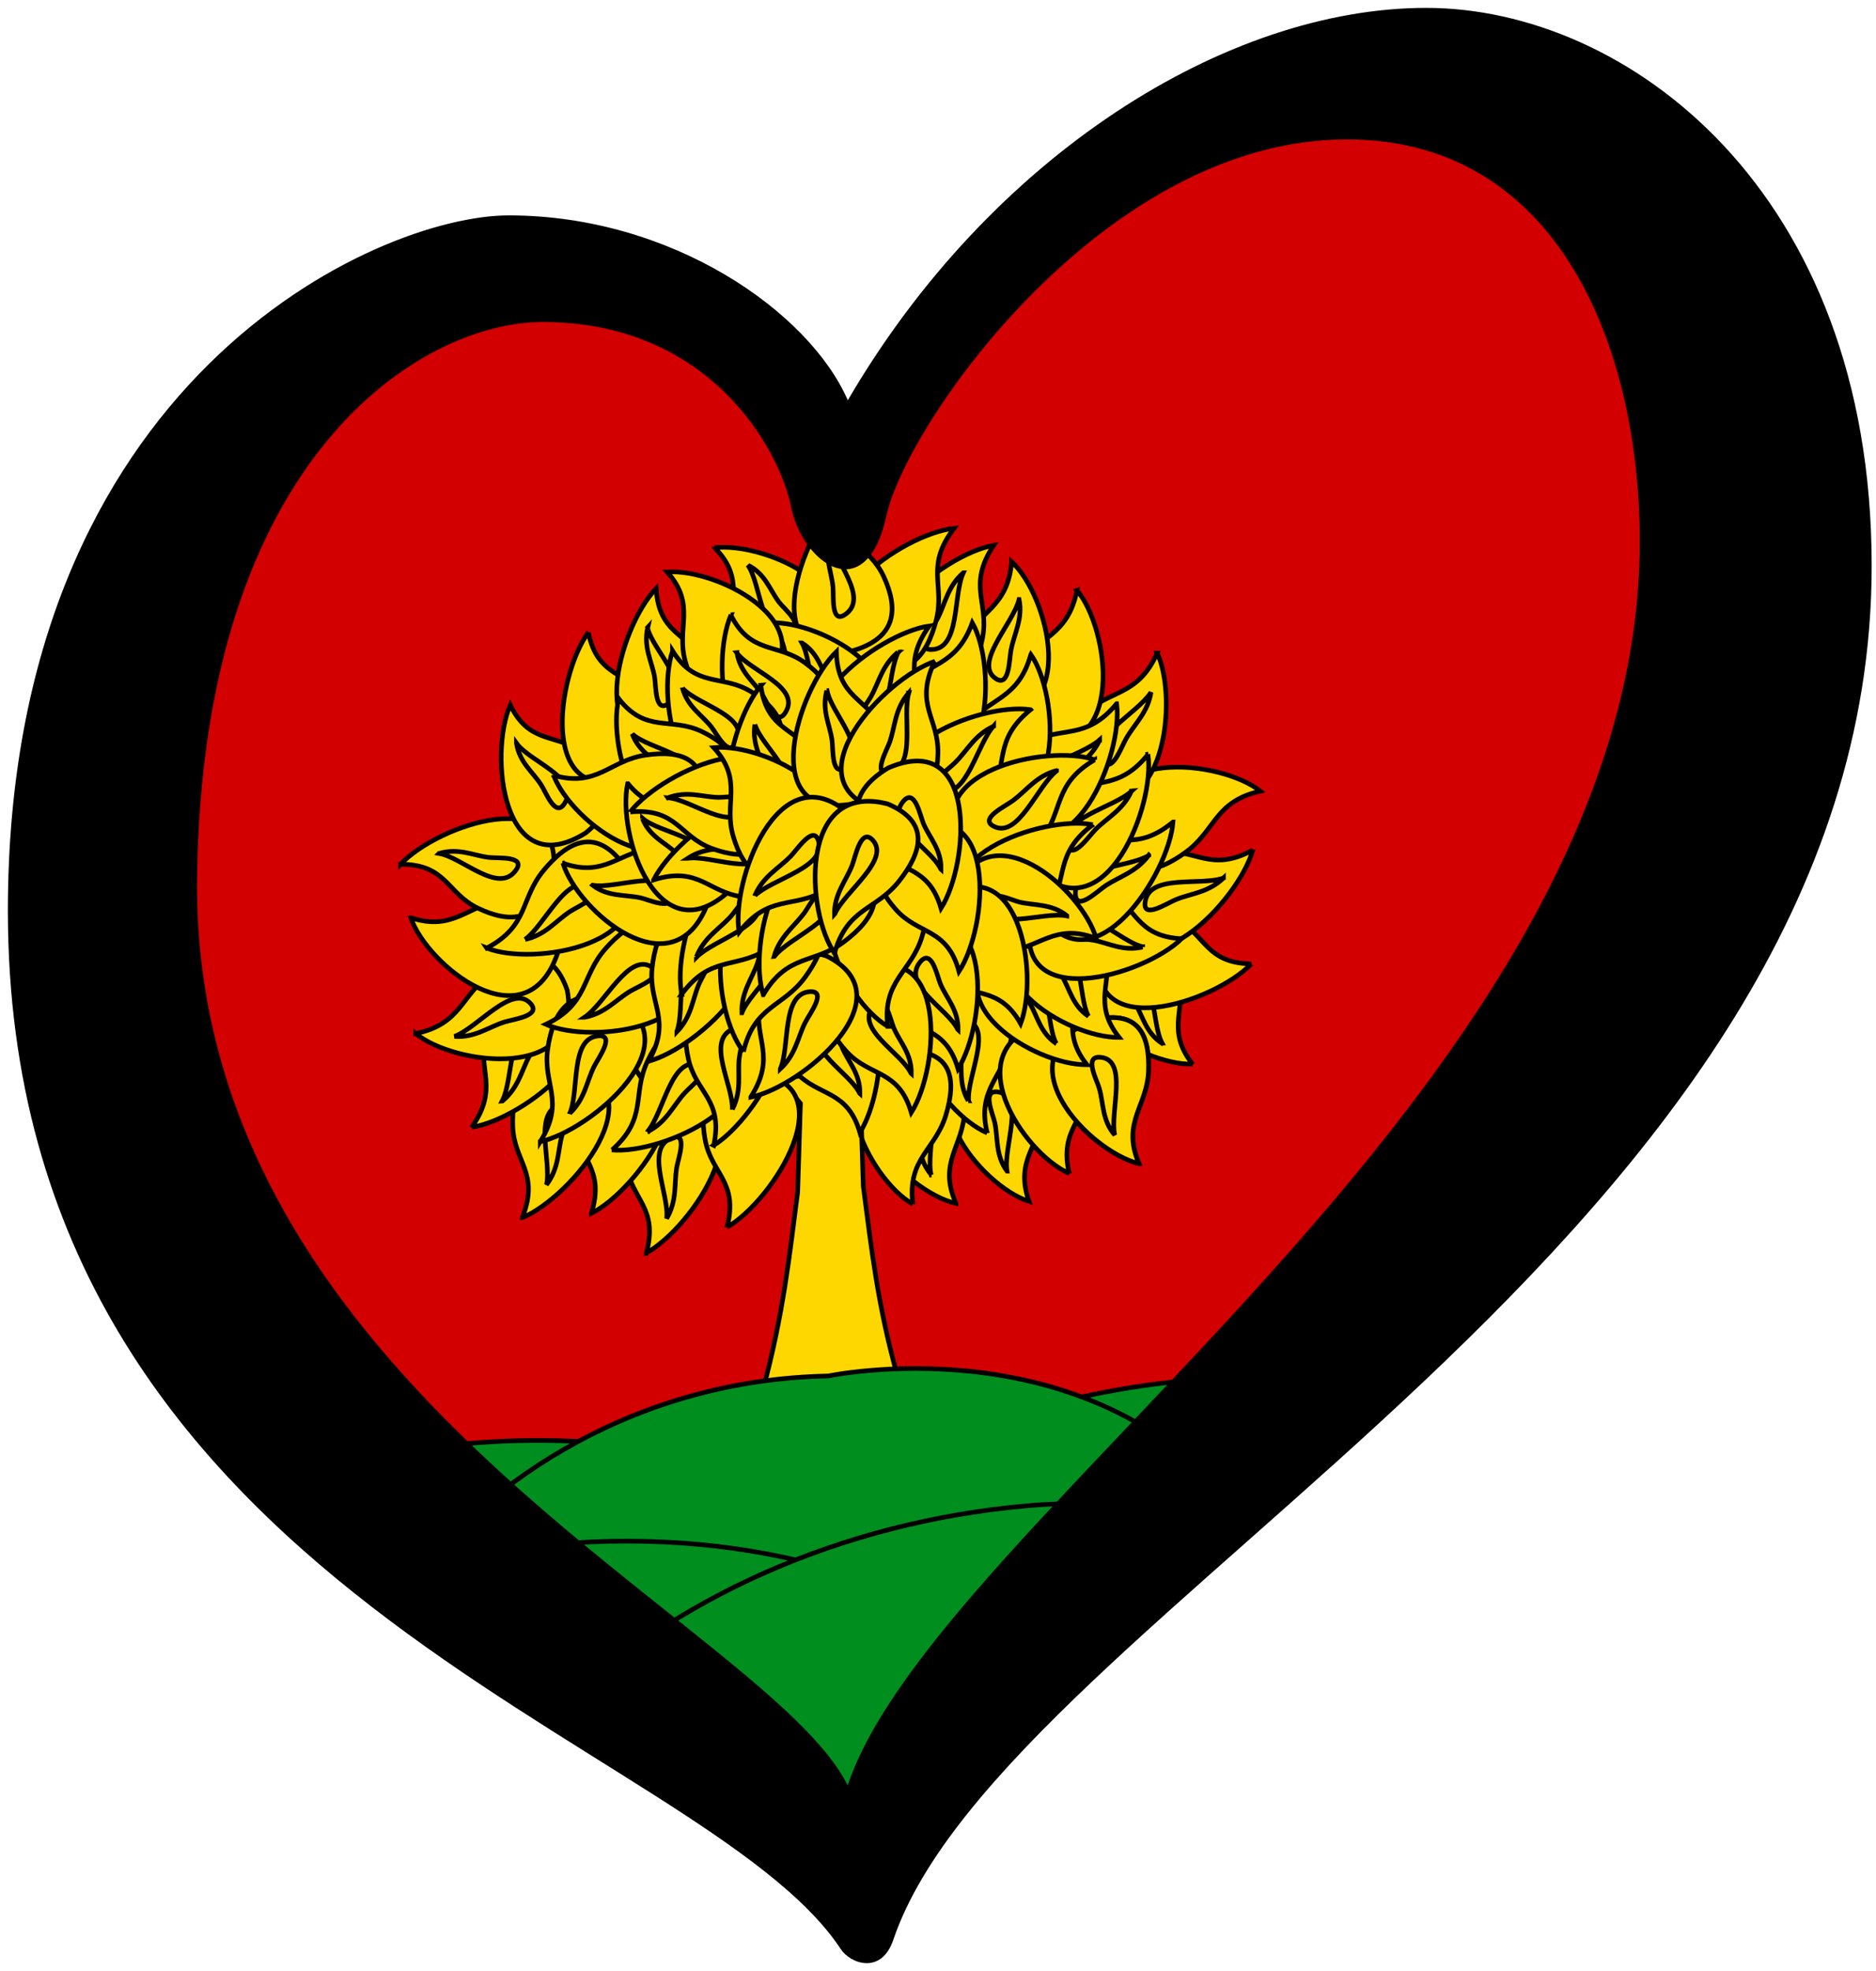<?xml version="1.0" encoding="UTF-8" standalone="no"?>
<svg
   xmlns:dc="http://purl.org/dc/elements/1.1/"
   xmlns:cc="http://creativecommons.org/ns#"
   xmlns:rdf="http://www.w3.org/1999/02/22-rdf-syntax-ns#"
   xmlns:svg="http://www.w3.org/2000/svg"
   xmlns="http://www.w3.org/2000/svg"
   xmlns:sodipodi="http://sodipodi.sourceforge.net/DTD/sodipodi-0.dtd"
   xmlns:inkscape="http://www.inkscape.org/namespaces/inkscape"
   width="238"
   height="250"
   xml:space="preserve"
   id="svg2"
   version="1.1"
   inkscape:version="0.92.1 r15371"
   sodipodi:docname="EuroLípetsk.svg"><sodipodi:namedview
     pagecolor="#ffffff"
     bordercolor="#666666"
     borderopacity="1"
     objecttolerance="10"
     gridtolerance="10"
     guidetolerance="10"
     inkscape:pageopacity="0"
     inkscape:pageshadow="2"
     inkscape:window-width="1366"
     inkscape:window-height="705"
     id="namedview37"
     showgrid="false"
     inkscape:zoom="1.5000719"
     inkscape:cx="36.069316"
     inkscape:cy="144.55724"
     inkscape:window-x="-8"
     inkscape:window-y="-8"
     inkscape:window-maximized="1"
     inkscape:current-layer="svg2" /><defs
     id="defs4"><g
       id="petal"><line
         x1="0"
         y1="0"
         x2="25"
         y2="0"
         stroke="gold"
         stroke-width="2"
         id="line7" /><circle
         cx="25"
         cy="0"
         r="5"
         fill="gold"
         id="circle9" /></g></defs><path
     style="fill:#d20000;fill-rule:evenodd;stroke:none;stroke-width:1px;stroke-linecap:butt;stroke-linejoin:miter;stroke-opacity:1;fill-opacity:1"
     d="m 27.065,55.667 -15.085,52.798 9.761,50.58 55.904,56.348 28.396,18.191 40.819,-33.72 63.89,-68.327 L 226.278,64.54 203.207,18.397 163.719,11.298 134.88,26.827 105.597,59.216 91.842,41.469 59.01,33.039 Z"
     id="path4867"
     inkscape:connector-curvature="0" /><g
     id="g1380"
     transform="matrix(0.941,0,0,0.941,6.407,12.489)"><path
       id="path18"
       d="m 106.116,126.12 c -0.084,-6.255 3.799,-6.971 5.762,-11.568 1.962,-4.597 1.879,-8.682 -4.509,-9.292 -12.818,0.579 -6.638,16.906 -1.253,20.86 z"
       style="opacity:1;fill:#ffd700;stroke:#000000;stroke-width:0.626"
       inkscape:connector-curvature="0" /><path
       id="path20"
       d="m 63.529,125.963 c 4.426,-4.813 7.432,-2.571 11.941,-4.635 4.509,-2.065 7.39,-5.239 3.799,-10.311 -8.559,-8.812 -16.325,8.108 -15.74,14.988 v 0 -0.042 z"
       style="opacity:1;fill:#ffd700;stroke:#000000;stroke-width:0.626"
       inkscape:connector-curvature="0" /><path
       id="path22"
       d="m 65.659,90.997 c 3.34,5.01 6.847,2.866 10.855,5.188 4.008,2.321 6.221,5.551 1.545,10.47 C 67.621,114.958 63.571,97.819 65.659,90.997 Z"
       style="opacity:1;fill:#ffd700;stroke:#000000;stroke-width:0.626"
       inkscape:connector-curvature="0" /><path
       id="path24"
       d="m 80.313,155.683 c 1.712,-6.162 -1.962,-7.218 -2.714,-11.954 -0.752,-4.736 0.376,-8.717 6.847,-8.824 12.525,1.702 2.171,17.304 -4.175,20.74 l 0.042,-0.004 v 0.042 z"
       style="opacity:1;fill:#ffd700;stroke:#000000;stroke-width:0.626"
       inkscape:connector-curvature="0" /><path
       id="path26"
       d="m 83.069,150.974 c 1.42,-2.421 1.002,-4.597 1.336,-6.797 0.209,-1.271 1.587,-4.94 -0.626,-4.079 -3.716,1.411 -0.334,7.628 -0.71,10.876 z"
       style="opacity:1;fill:#ffd700;stroke:#000000;stroke-width:0.626"
       inkscape:connector-curvature="0" /><path
       id="path28"
       d="m 72.923,150.275 c 1.879,-6.135 -1.754,-7.32 -2.338,-12.029 -0.585,-4.709 0.626,-8.739 7.098,-8.637 12.442,2.085 1.67,17.431 -4.76,20.666 z"
       style="opacity:1;fill:#ffd700;stroke:#000000;stroke-width:0.626"
       inkscape:connector-curvature="0" /><path
       id="path30"
       d="m 82.401,135.042 c -0.084,-6.255 3.799,-6.971 5.762,-11.568 1.962,-4.597 1.879,-8.682 -4.509,-9.292 -12.818,0.579 -6.638,16.906 -1.253,20.86 z"
       style="opacity:1;fill:#ffd700;stroke:#000000;stroke-width:0.626"
       inkscape:connector-curvature="0" /><path
       id="path32"
       d="m 63.613,150.839 c 2.38,-6.012 -1.127,-7.5 -1.294,-12.287 -0.167,-4.787 1.378,-8.721 7.766,-8.069 12.108,3.158 0.167,17.605 -6.43,20.353 l -0.042,0.004 z"
       style="opacity:1;fill:#ffd700;stroke:#000000;stroke-width:0.626"
       inkscape:connector-curvature="0" /><path
       id="path34"
       d="m 66.87,146.421 c 1.712,-2.279 1.503,-4.515 2.088,-6.654 0.334,-1.24 2.129,-4.779 -0.167,-4.161 -3.799,1 -1.211,7.621 -1.921,10.815 z"
       style="opacity:1;fill:#ffd700;stroke:#000000;stroke-width:0.626"
       inkscape:connector-curvature="0" /><path
       id="path36"
       d="m 56.766,138.704 c 3.758,-5.339 0.793,-7.668 1.837,-12.519 1.044,-4.851 3.465,-8.278 9.352,-6.037 10.688,6.163 -4.217,17.487 -11.148,18.511 v 0 z"
       style="opacity:1;fill:#ffd700;stroke:#000000;stroke-width:0.626"
       inkscape:connector-curvature="0" /><path
       id="path38"
       d="m 60.941,135.124 c 2.171,-1.818 2.547,-4.064 3.632,-6.079 0.626,-1.14 3.215,-4.206 0.877,-4.168 -3.841,0.044 -3.006,7.235 -4.551,10.251 l 0.042,-0.004 z"
       style="opacity:1;fill:#ffd700;stroke:#000000;stroke-width:0.626"
       inkscape:connector-curvature="0" /><path
       id="path40"
       d="m 49.25,126.043 c 6.221,-1.296 6.054,-5.206 10.187,-8.073 4.133,-2.867 8.183,-3.722 10.229,2.236 2.255,12.412 -15.281,10.105 -20.416,5.836 z"
       style="opacity:1;fill:#ffd700;stroke:#000000;stroke-width:0.626"
       inkscape:connector-curvature="0" /><path
       id="path42"
       d="m 54.469,126.421 c 2.672,0.225 4.551,-1.233 6.68,-1.921 1.211,-0.398 5.052,-0.818 3.591,-2.485 -2.463,-2.791 -7.14,3.255 -10.271,4.406 z"
       style="opacity:1;fill:#ffd700;stroke:#000000;stroke-width:0.626"
       inkscape:connector-curvature="0" /><path
       id="path44"
       d="m 154.005,130.197 c -3.758,-4.681 -0.793,-7.529 -1.837,-12.198 -1.044,-4.668 -3.465,-7.671 -9.352,-4.401 -10.688,8.033 4.217,16.749 11.148,16.56 v 0 z"
       style="opacity:1;fill:#ffd700;stroke:#000000;stroke-width:0.626"
       inkscape:connector-curvature="0" /><path
       id="path46"
       d="m 149.83,127.347 c -2.171,-1.438 -2.547,-3.618 -3.632,-5.444 -0.626,-1.031 -3.215,-3.643 -0.877,-4.015 3.883,-0.632 3.048,6.706 4.551,9.455 l -0.042,0.004 z"
       style="opacity:1;fill:#ffd700;stroke:#000000;stroke-width:0.626"
       inkscape:connector-curvature="0" /><path
       id="path48"
       d="m 161.896,116.647 c -6.221,-0.082 -6.137,-4.014 -10.313,-6.112 -4.175,-2.098 -8.225,-2.161 -10.146,4.228 -2.046,12.871 15.406,7.128 20.458,1.884 z"
       style="opacity:1;fill:#ffd700;stroke:#000000;stroke-width:0.626"
       inkscape:connector-curvature="0" /><path
       id="path50"
       d="m 146.74,143.567 c -2.38,-5.595 1.127,-7.697 1.294,-12.513 0.167,-4.816 -1.336,-8.484 -7.766,-6.711 -12.108,5.276 -0.167,17.634 6.471,19.224 z"
       style="opacity:1;fill:#ffd700;stroke:#000000;stroke-width:0.626"
       inkscape:connector-curvature="0" /><path
       id="path52"
       d="m 143.483,139.718 c -1.712,-1.98 -1.503,-4.252 -2.088,-6.289 -0.334,-1.182 -2.129,-4.406 0.167,-4.19 3.799,0.336 1.211,7.409 1.921,10.479 z"
       style="opacity:1;fill:#ffd700;stroke:#000000;stroke-width:0.626"
       inkscape:connector-curvature="0" /><path
       id="path54"
       d="m 131.918,148.663 c -2.004,-5.753 1.628,-7.616 2.129,-12.461 0.501,-4.845 -0.793,-8.615 -7.223,-7.259 -12.358,4.463 -1.336,17.694 5.094,19.72 z"
       style="opacity:1;fill:#ffd700;stroke:#000000;stroke-width:0.626"
       inkscape:connector-curvature="0" /><path
       id="path56"
       d="m 128.954,144.58 c -1.545,-2.078 -1.211,-4.361 -1.628,-6.454 -0.251,-1.231 -1.837,-4.557 0.418,-4.212 3.758,0.59 0.668,7.499 1.211,10.666 z"
       style="opacity:1;fill:#ffd700;stroke:#000000;stroke-width:0.626"
       inkscape:connector-curvature="0" /><path
       id="path58"
       d="m 122.065,148.898 c -2.463,-5.546 1.044,-7.69 1.169,-12.502 0.125,-4.812 -1.461,-8.473 -7.849,-6.578 -12.066,5.398 0.042,17.615 6.68,19.122 v 0 -0.042 z"
       style="opacity:1;fill:#ffd700;stroke:#000000;stroke-width:0.626"
       inkscape:connector-curvature="0" /><path
       id="path60"
       d="m 118.767,145.095 c -1.712,-1.938 -1.545,-4.207 -2.171,-6.282 -0.376,-1.178 -2.171,-4.361 0.084,-4.182 3.841,0.29 1.294,7.402 2.046,10.468 l 0.042,-0.004 z"
       style="opacity:1;fill:#ffd700;stroke:#000000;stroke-width:0.626"
       inkscape:connector-curvature="0" /><path
       id="path62"
       d="m 126.282,139.428 c -1.461,-5.968 2.255,-7.504 3.173,-12.344 0.919,-4.84 0,-8.726 -6.513,-7.906 -12.609,3.399 -2.881,17.662 3.34,20.25 z"
       style="opacity:1;fill:#ffd700;stroke:#000000;stroke-width:0.626"
       inkscape:connector-curvature="0" /><path
       id="path64"
       d="m 123.735,135.1 c -1.336,-2.221 -0.793,-4.482 -1.044,-6.631 -0.167,-1.238 -1.42,-4.719 0.793,-4.203 3.674,0.931 0.042,7.595 0.292,10.83 l -0.042,0.004 z"
       style="opacity:1;fill:#ffd700;stroke:#000000;stroke-width:0.626"
       inkscape:connector-curvature="0" /><path
       id="path66"
       d="m 116.261,149.03 c -0.793,-6.152 3.048,-7.281 4.467,-12.04 1.42,-4.759 0.919,-8.723 -5.553,-8.658 -12.776,2.078 -4.76,17.451 1.086,20.697 z"
       style="opacity:1;fill:#ffd700;stroke:#000000;stroke-width:0.626"
       inkscape:connector-curvature="0" /><path
       id="path68"
       d="m 137.346,144.889 c -1.42,-5.972 2.338,-7.511 3.34,-12.317 1.002,-4.806 0.084,-8.733 -6.43,-7.997 -12.692,3.282 -3.09,17.681 3.09,20.313 z"
       style="opacity:1;fill:#ffd700;stroke:#000000;stroke-width:0.626"
       inkscape:connector-curvature="0" /><path
       id="path70"
       d="m 146.74,143.567 c -2.38,-5.595 1.127,-7.697 1.294,-12.513 0.167,-4.816 -1.336,-8.484 -7.766,-6.711 -12.108,5.276 -0.167,17.634 6.471,19.224 z"
       style="opacity:1;fill:#ffd700;stroke:#000000;stroke-width:0.626"
       inkscape:connector-curvature="0" /><path
       id="path72"
       d="m 143.483,139.718 c -1.712,-1.98 -1.503,-4.252 -2.088,-6.289 -0.334,-1.182 -2.129,-4.406 0.167,-4.19 3.799,0.336 1.211,7.409 1.921,10.479 z"
       style="opacity:1;fill:#ffd700;stroke:#000000;stroke-width:0.626"
       inkscape:connector-curvature="0" /><path
       id="path74"
       d="m 139.726,130.235 c -3.716,-4.685 -0.752,-7.575 -1.754,-12.205 -1.002,-4.63 -3.424,-7.717 -9.311,-4.446 -10.73,7.953 4.133,16.798 11.064,16.651 z"
       style="opacity:1;fill:#ffd700;stroke:#000000;stroke-width:0.626"
       inkscape:connector-curvature="0" /><path
       id="path76"
       d="m 135.592,127.382 c -2.171,-1.438 -2.505,-3.664 -3.591,-5.448 -0.626,-1.031 -3.173,-3.647 -0.877,-4.015 3.883,-0.632 3.006,6.751 4.467,9.463 z"
       style="opacity:1;fill:#ffd700;stroke:#000000;stroke-width:0.626"
       inkscape:connector-curvature="0" /><path
       id="path78"
       d="m 144.068,126.557 c -3.716,-4.685 -0.752,-7.575 -1.754,-12.205 -1.002,-4.63 -3.424,-7.717 -9.311,-4.446 -10.73,7.953 4.133,16.798 11.064,16.651 z"
       style="opacity:1;fill:#ffd700;stroke:#000000;stroke-width:0.626"
       inkscape:connector-curvature="0" /><path
       id="path80"
       d="m 139.935,123.704 c -2.171,-1.438 -2.505,-3.664 -3.591,-5.448 -0.626,-1.031 -3.173,-3.647 -0.877,-4.015 3.883,-0.632 3.006,6.751 4.467,9.462 z"
       style="opacity:1;fill:#ffd700;stroke:#000000;stroke-width:0.626"
       inkscape:connector-curvature="0" /><path
       id="path82"
       d="m 162.105,101.306 c -5.678,3.085 -7.599,-0.17 -12.442,0.253 -4.843,0.424 -8.559,2.461 -7.056,8.634 4.676,11.532 17.619,-2.042 19.498,-8.929 v 0 0.042 z"
       style="opacity:1;fill:#ffd700;stroke:#000000;stroke-width:0.626"
       inkscape:connector-curvature="0" /><path
       id="path84"
       d="m 158.138,105.077 c -2.046,1.974 -4.3,2.046 -6.388,2.897 -1.211,0.482 -4.509,2.691 -4.175,0.365 0.501,-3.885 7.474,-2.157 10.563,-3.262 z"
       style="opacity:1;fill:#ffd700;stroke:#000000;stroke-width:0.626"
       inkscape:connector-curvature="0" /><path
       id="path86"
       d="m 152.46,113.256 c -6.179,-0.336 -5.97,-4.279 -10.02,-6.513 -4.05,-2.234 -8.1,-2.464 -10.271,3.821 -2.505,12.786 15.114,7.779 20.333,2.688 l -0.042,0.004 z"
       style="opacity:1;fill:#ffd700;stroke:#000000;stroke-width:0.626"
       inkscape:connector-curvature="0" /><path
       id="path88"
       d="m 147.241,114.38 c -2.672,0.61 -4.509,-0.524 -6.638,-0.922 -1.211,-0.228 -5.01,-0.063 -3.549,-1.944 2.505,-3.184 7.098,2.135 10.187,2.825 v 0 0.042 z"
       style="opacity:1;fill:#ffd700;stroke:#000000;stroke-width:0.626"
       inkscape:connector-curvature="0" /><path
       id="path90"
       d="m 163.107,93.369 c -6.179,1.376 -6.012,5.286 -10.062,8.229 -4.05,2.943 -8.142,3.885 -10.271,-2.108 -2.463,-12.352 15.156,-10.303 20.333,-6.121 z"
       style="opacity:1;fill:#ffd700;stroke:#000000;stroke-width:0.626"
       inkscape:connector-curvature="0" /><path
       id="path92"
       d="m 151.333,97.53 c -5.052,4.158 -7.641,1.42 -12.358,2.793 -4.718,1.373 -8.016,4.083 -5.302,9.733 6.973,10.162 17.16,-5.551 17.661,-12.526 z"
       style="opacity:1;fill:#ffd700;stroke:#000000;stroke-width:0.626"
       inkscape:connector-curvature="0" /><path
       id="path94"
       d="m 148.076,101.99 c -1.67,2.275 -3.883,2.845 -5.803,4.098 -1.086,0.721 -3.925,3.516 -4.092,1.235 -0.251,-3.861 7.014,-3.578 9.895,-5.291 v 0 -0.042 z"
       style="opacity:1;fill:#ffd700;stroke:#000000;stroke-width:0.626"
       inkscape:connector-curvature="0" /><path
       id="path96"
       d="m 149.203,74.753 c -2.63,5.908 -6.346,4.856 -10.02,8.308 -3.674,3.453 -5.428,7.28 -0.167,10.703 11.315,5.106 13.068,-12.917 10.187,-19.011 z"
       style="opacity:1;fill:#ffd700;stroke:#000000;stroke-width:0.626"
       inkscape:connector-curvature="0" /><path
       id="path98"
       d="m 148.368,80.045 c -0.418,2.709 -2.213,4.243 -3.34,6.221 -0.668,1.144 -1.921,4.844 -3.173,2.991 -2.088,-3.074 4.718,-6.383 6.513,-9.212 z"
       style="opacity:1;fill:#ffd700;stroke:#000000;stroke-width:0.626"
       inkscape:connector-curvature="0" /><path
       id="path100"
       d="m 147.993,88.387 c -4.092,5.076 -7.265,3.057 -11.69,5.407 -4.426,2.35 -7.098,5.673 -3.131,10.503 9.185,8.131 15.824,-9.15 14.78,-15.906 l 0.042,-0.004 z"
       style="opacity:1;fill:#ffd700;stroke:#000000;stroke-width:0.626"
       inkscape:connector-curvature="0" /><path
       id="path102"
       d="m 145.738,93.344 c -1.127,2.562 -3.257,3.583 -4.843,5.183 -0.919,0.915 -3.131,4.24 -3.799,2.086 -1.127,-3.617 6.179,-4.966 8.684,-7.273 l -0.042,0.004 z"
       style="opacity:1;fill:#ffd700;stroke:#000000;stroke-width:0.626"
       inkscape:connector-curvature="0" /><path
       id="path104"
       d="m 138.39,66.305 c -1.253,6.247 -5.135,6.127 -7.975,10.259 -2.839,4.131 -3.674,8.212 2.338,10.233 12.4,2.213 9.979,-15.403 5.636,-20.492 z"
       style="opacity:1;fill:#ffd700;stroke:#000000;stroke-width:0.626"
       inkscape:connector-curvature="0" /><path
       id="path106"
       d="m 143.734,81.578 c -4.175,5.041 -7.307,2.936 -11.732,5.243 -4.426,2.308 -7.181,5.597 -3.298,10.476 9.06,8.309 15.949,-8.911 15.031,-15.719 z"
       style="opacity:1;fill:#ffd700;stroke:#000000;stroke-width:0.626"
       inkscape:connector-curvature="0" /><path
       id="path108"
       d="m 141.438,86.497 c -1.169,2.524 -3.298,3.545 -4.927,5.107 -0.96,0.919 -3.215,4.164 -3.841,2.006 -1.044,-3.625 6.263,-4.89 8.768,-7.155 v 0 0.042 z"
       style="opacity:1;fill:#ffd700;stroke:#000000;stroke-width:0.626"
       inkscape:connector-curvature="0" /><path
       id="path110"
       d="m 129.58,62.442 c -0.501,6.265 -4.426,6.65 -6.806,11.033 -2.38,4.383 -2.714,8.504 3.549,9.793 12.692,0.685 8.183,-16.331 3.257,-20.827 z"
       style="opacity:1;fill:#ffd700;stroke:#000000;stroke-width:0.626"
       inkscape:connector-curvature="0" /><path
       id="path112"
       d="m 130.582,67.531 c 0.543,2.583 -0.668,4.609 -1.086,6.817 -0.251,1.274 -0.209,5.07 -2.046,3.853 -3.09,-2.068 2.338,-7.428 3.131,-10.67 z"
       style="opacity:1;fill:#ffd700;stroke:#000000;stroke-width:0.626"
       inkscape:connector-curvature="0" /><path
       id="path114"
       d="m 132.169,74.949 c -1.712,6.162 -5.595,5.75 -8.726,9.656 -3.131,3.906 -4.3,7.975 1.461,10.477 12.108,3.199 11.106,-14.666 7.265,-20.134 z"
       style="opacity:1;fill:#ffd700;stroke:#000000;stroke-width:0.626"
       inkscape:connector-curvature="0" /><path
       id="path116"
       d="m 127.159,60.232 c -3.591,5.408 -0.585,7.692 -1.503,12.49 -0.919,4.798 -3.257,8.385 -9.185,6.273 -10.897,-5.852 3.758,-17.572 10.688,-18.763 z"
       style="opacity:1;fill:#ffd700;stroke:#000000;stroke-width:0.626"
       inkscape:connector-curvature="0" /><path
       id="path118"
       d="m 123.067,63.93 c -2.129,1.856 -2.422,4.137 -3.465,6.148 -0.626,1.182 -3.09,4.278 -0.793,4.203 3.883,-0.131 2.839,-7.304 4.259,-10.351 z"
       style="opacity:1;fill:#ffd700;stroke:#000000;stroke-width:0.626"
       inkscape:connector-curvature="0" /><path
       id="path120"
       d="m 124.278,70.671 c -2.213,6.039 -6.012,5.286 -9.436,8.967 -3.424,3.681 -4.885,7.609 0.585,10.637 11.69,4.238 12.191,-13.759 8.851,-19.604 z"
       style="opacity:1;fill:#ffd700;stroke:#000000;stroke-width:0.626"
       inkscape:connector-curvature="0" /><path
       id="path122"
       d="m 132.127,82.385 c -5.052,4.116 -3.006,7.319 -5.344,11.74 -2.338,4.421 -5.636,7.132 -10.438,3.168 -8.225,-9.217 8.977,-15.941 15.782,-14.908 z"
       style="opacity:1;fill:#ffd700;stroke:#000000;stroke-width:0.626"
       inkscape:connector-curvature="0" /><path
       id="path124"
       d="m 127.159,84.615 c -2.547,1.141 -3.549,3.275 -5.177,4.879 -0.919,0.957 -4.217,3.166 -2.046,3.811 3.591,1.147 4.927,-6.193 7.223,-8.732 v 0 0.042 z"
       style="opacity:1;fill:#ffd700;stroke:#000000;stroke-width:0.626"
       inkscape:connector-curvature="0" /><path
       id="path126"
       d="m 140.77,89.144 c -5.595,3.287 -4.175,6.795 -7.181,10.816 -3.006,4.021 -6.68,6.137 -10.688,1.353 -6.346,-10.592 11.482,-14.365 17.911,-12.172 l -0.042,0.004 z"
       style="opacity:1;fill:#ffd700;stroke:#000000;stroke-width:0.626"
       inkscape:connector-curvature="0" /><path
       id="path128"
       d="m 135.634,90.595 c -2.672,0.693 -4.008,2.647 -5.845,4.019 -1.044,0.801 -4.634,2.451 -2.63,3.487 3.298,1.716 5.845,-5.355 8.476,-7.464 v 0 -0.042 z"
       style="opacity:1;fill:#ffd700;stroke:#000000;stroke-width:0.626"
       inkscape:connector-curvature="0" /><path
       id="path130"
       d="m 140.519,97.892 c -5.219,3.922 -3.34,7.181 -5.887,11.496 -2.547,4.314 -5.97,6.869 -10.563,2.678 -7.641,-9.602 9.77,-15.51 16.45,-14.173 z"
       style="opacity:1;fill:#ffd700;stroke:#000000;stroke-width:0.626"
       inkscape:connector-curvature="0" /><path
       id="path132"
       d="m 140.978,113.216 c -5.678,-2.175 -7.641,1.42 -12.442,1.798 -4.801,0.378 -8.517,-1.008 -7.014,-7.486 4.76,-12.316 17.619,-0.873 19.456,5.688 z"
       style="opacity:1;fill:#ffd700;stroke:#000000;stroke-width:0.626"
       inkscape:connector-curvature="0" /><path
       id="path134"
       d="m 137.012,110.14 c -2.046,-1.616 -4.3,-1.336 -6.388,-1.821 -1.211,-0.312 -4.467,-1.947 -4.175,0.324 0.459,3.801 7.432,0.895 10.563,1.539 v 0 -0.042 z"
       style="opacity:1;fill:#ffd700;stroke:#000000;stroke-width:0.626"
       inkscape:connector-curvature="0" /><path
       id="path136"
       d="m 130.791,124.712 c -2.923,-5.255 -6.555,-3.393 -10.396,-5.979 -3.841,-2.587 -5.762,-6.009 -0.752,-10.623 10.981,-7.599 13.694,9.908 11.148,16.602 z"
       style="opacity:1;fill:#ffd700;stroke:#000000;stroke-width:0.626"
       inkscape:connector-curvature="0" /><path
       id="path138"
       d="m 122.357,130.795 c -1.712,-5.862 -5.553,-4.775 -8.684,-8.175 -3.131,-3.4 -4.259,-7.226 1.545,-10.74 12.108,-5.234 11.022,12.772 7.139,18.915 z"
       style="opacity:1;fill:#ffd700;stroke:#000000;stroke-width:0.626"
       inkscape:connector-curvature="0" /><path
       id="path140"
       d="m 122.357,125.534 c 0.042,-2.717 -1.545,-4.207 -2.38,-6.18 -0.459,-1.129 -1.169,-4.824 -2.714,-2.977 -2.589,3.107 3.716,6.313 5.052,9.119 v 0 z"
       style="opacity:1;fill:#ffd700;stroke:#000000;stroke-width:0.626"
       inkscape:connector-curvature="0" /><path
       id="path142"
       d="m 98.267,132.025 2.839,3.426 -0.376,11.974 c -1.086,8.362 -1.921,16.493 -4.718,26.758 2.881,2.587 6.012,1.854 9.144,1.58 3.131,-0.274 6.221,-0.085 9.144,-3.18 -2.797,-9.776 -3.632,-17.761 -4.718,-25.932 l -0.376,-11.908 2.839,-3.923 z"
       style="opacity:1;fill:#ffd700;stroke:#000000;stroke-width:0.626"
       inkscape:connector-curvature="0" /><path
       id="path144"
       d="m 109.122,139.384 c -1.712,-5.862 -5.553,-4.775 -8.684,-8.175 -3.131,-3.4 -4.259,-7.226 1.545,-10.74 12.108,-5.234 11.022,12.772 7.139,18.915 z"
       style="opacity:1;fill:#ffd700;stroke:#000000;stroke-width:0.626"
       inkscape:connector-curvature="0" /><path
       id="path146"
       d="m 109.122,134.124 c 0.042,-2.717 -1.545,-4.207 -2.38,-6.18 -0.459,-1.129 -1.169,-4.824 -2.714,-2.977 -2.589,3.107 3.716,6.313 5.052,9.119 v 0 z"
       style="opacity:1;fill:#ffd700;stroke:#000000;stroke-width:0.626"
       inkscape:connector-curvature="0" /><path
       id="path148"
       d="m 116.053,136.69 c -1.712,-5.862 -5.553,-4.775 -8.684,-8.175 -3.131,-3.4 -4.259,-7.226 1.545,-10.74 12.108,-5.234 11.022,12.772 7.139,18.915 z"
       style="opacity:1;fill:#ffd700;stroke:#000000;stroke-width:0.626"
       inkscape:connector-curvature="0" /><path
       id="path150"
       d="m 116.053,131.43 c 0.042,-2.717 -1.545,-4.207 -2.38,-6.18 -0.459,-1.129 -1.169,-4.824 -2.714,-2.977 -2.589,3.107 3.716,6.313 5.052,9.119 v 0 z"
       style="opacity:1;fill:#ffd700;stroke:#000000;stroke-width:0.626"
       inkscape:connector-curvature="0" /><path
       id="path152"
       d="m 112.88,125.069 c -0.752,-6.155 3.131,-7.288 4.593,-12.009 1.461,-4.721 1.002,-8.73 -5.469,-8.707 -12.859,1.918 -4.927,17.382 0.877,20.716 z"
       style="opacity:1;fill:#ffd700;stroke:#000000;stroke-width:0.626"
       inkscape:connector-curvature="0" /><path
       id="path154"
       d="m 122.482,117.674 c -1.587,-5.915 -5.469,-4.907 -8.517,-8.357 -3.048,-3.449 -4.133,-7.321 1.712,-10.713 12.15,-5.029 10.772,13.003 6.805,19.07 z"
       style="opacity:1;fill:#ffd700;stroke:#000000;stroke-width:0.626"
       inkscape:connector-curvature="0" /><path
       id="path156"
       d="m 121.814,57.944 c -3.966,5.148 -1.169,7.659 -2.422,12.445 -1.253,4.786 -3.799,8.14 -9.561,5.596 -10.354,-6.693 5.052,-17.351 11.983,-18.041 z"
       style="opacity:1;fill:#ffd700;stroke:#000000;stroke-width:0.626"
       inkscape:connector-curvature="0" /><path
       id="path158"
       d="m 48.624,110.441 c 5.762,1.876 7.599,-1.75 12.4,-2.379 4.801,-0.629 8.601,0.625 7.348,7.123 -4.217,12.477 -17.619,1.667 -19.79,-4.74 l 0.042,-0.004 z"
       style="opacity:1;fill:#ffd700;stroke:#000000;stroke-width:0.626"
       inkscape:connector-curvature="0" /><path
       id="path160"
       d="m 47.205,103.217 c 6.221,-0.001 6.221,3.923 10.438,5.934 4.217,2.011 8.267,2.032 10.104,-4.391 1.837,-12.853 -15.573,-6.863 -20.542,-1.543 z"
       style="opacity:1;fill:#ffd700;stroke:#000000;stroke-width:0.626"
       inkscape:connector-curvature="0" /><path
       id="path162"
       d="m 52.382,101.762 c 2.672,-0.777 4.551,0.27 6.722,0.539 1.253,0.141 5.052,-0.233 3.632,1.728 -2.338,3.294 -7.223,-1.748 -10.354,-2.267 z"
       style="opacity:1;fill:#ffd700;stroke:#000000;stroke-width:0.626"
       inkscape:connector-curvature="0" /><path
       id="path164"
       d="m 61.985,81.758 c 2.63,5.448 6.346,3.745 10.02,6.555 3.674,2.81 5.428,6.331 0.167,10.674 C 60.857,106.072 59.104,88.314 61.985,81.758 Z"
       style="opacity:1;fill:#ffd700;stroke:#000000;stroke-width:0.626"
       inkscape:connector-curvature="0" /><path
       id="path166"
       d="m 62.82,86.904 c 0.418,2.636 2.213,3.856 3.34,5.636 0.668,1.027 1.921,4.508 3.173,2.436 2.088,-3.439 -4.718,-5.558 -6.513,-8.073 z"
       style="opacity:1;fill:#ffd700;stroke:#000000;stroke-width:0.626"
       inkscape:connector-curvature="0" /><path
       id="path168"
       d="m 72.506,71.986 c 1.253,6.028 5.135,5.229 7.975,8.863 2.839,3.634 3.674,7.57 -2.338,10.642 -12.4,4.341 -9.937,-13.66 -5.636,-19.506 z"
       style="opacity:1;fill:#ffd700;stroke:#000000;stroke-width:0.626"
       inkscape:connector-curvature="0" /><path
       id="path170"
       d="m 81.65,66.051 c 0.376,6.23 4.3,5.97 6.555,10.031 2.255,4.061 2.505,8.131 -3.799,10.353 -12.734,2.575 -7.808,-15.141 -2.756,-20.384 z"
       style="opacity:1;fill:#ffd700;stroke:#000000;stroke-width:0.626"
       inkscape:connector-curvature="0" /><path
       id="path172"
       d="m 80.522,71.285 c -0.626,2.685 0.543,4.545 0.919,6.683 0.209,1.234 0.042,5.048 1.921,3.548 3.173,-2.532 -2.171,-7.117 -2.881,-10.186 v 0 z"
       style="opacity:1;fill:#ffd700;stroke:#000000;stroke-width:0.626"
       inkscape:connector-curvature="0" /><path
       id="path174"
       d="m 89.541,60.559 c 4.217,4.224 1.587,7.376 3.048,11.841 1.461,4.465 4.259,7.226 9.812,3.4 9.937,-9.011 -5.929,-16.098 -12.901,-15.238 l 0.042,-0.004 z"
       style="opacity:1;fill:#ffd700;stroke:#000000;stroke-width:0.626"
       inkscape:connector-curvature="0" /><path
       id="path176"
       d="m 94.05,62.92 c 2.338,1.173 2.923,3.335 4.175,4.979 0.752,0.978 3.591,3.235 1.294,3.853 -3.799,1.042 -3.716,-6.313 -5.511,-8.87 v 0 z"
       style="opacity:1;fill:#ffd700;stroke:#000000;stroke-width:0.626"
       inkscape:connector-curvature="0" /><path
       id="path178"
       d="m 106.575,53.891 c -0.084,6.27 3.799,6.306 5.762,10.56 1.962,4.254 1.879,8.353 -4.509,10.081 -12.818,1.664 -6.638,-15.744 -1.253,-20.641 z"
       style="opacity:1;fill:#ffd700;stroke:#000000;stroke-width:0.626"
       inkscape:connector-curvature="0" /><path
       id="path180"
       d="m 105.072,59.075 c -0.793,2.658 0.209,4.574 0.418,6.769 0.125,1.242 -0.292,5.077 1.67,3.695 3.298,-2.293 -1.628,-7.289 -2.088,-10.464 z"
       style="opacity:1;fill:#ffd700;stroke:#000000;stroke-width:0.626"
       inkscape:connector-curvature="0" /><path
       id="path182"
       d="m 97.056,70.673 c 3.841,4.591 0.96,7.515 2.088,12.134 1.127,4.619 3.591,7.619 9.436,4.226 10.563,-8.272 -4.551,-16.678 -11.523,-16.36 z"
       style="opacity:1;fill:#ffd700;stroke:#000000;stroke-width:0.626"
       inkscape:connector-curvature="0" /><path
       id="path184"
       d="m 101.314,73.39 c 2.213,1.393 2.589,3.573 3.758,5.349 0.668,1.027 3.257,3.556 0.96,4.008 -3.841,0.712 -3.173,-6.653 -4.718,-9.357 z"
       style="opacity:1;fill:#ffd700;stroke:#000000;stroke-width:0.626"
       inkscape:connector-curvature="0" /><path
       id="path186"
       d="m 118.474,71.096 c -3.799,5.301 -0.877,7.675 -1.921,12.485 -1.044,4.809 -3.549,8.285 -9.394,5.957 -10.647,-6.25 4.384,-17.46 11.315,-18.442 z"
       style="opacity:1;fill:#ffd700;stroke:#000000;stroke-width:0.626"
       inkscape:connector-curvature="0" /><path
       id="path188"
       d="m 114.257,74.638 c -2.171,1.777 -2.547,4.064 -3.674,6.041 -0.626,1.14 -3.215,4.164 -0.919,4.172 3.841,-0.002 3.09,-7.243 4.634,-10.217 l -0.042,0.004 z"
       style="opacity:1;fill:#ffd700;stroke:#000000;stroke-width:0.626"
       inkscape:connector-curvature="0" /><path
       id="path190"
       d="m 83.153,63.832 c 3.966,4.454 1.169,7.455 2.422,12.021 1.253,4.567 3.841,7.471 9.603,3.92 10.354,-8.505 -5.052,-16.467 -12.024,-15.941 z"
       style="opacity:1;fill:#ffd700;stroke:#000000;stroke-width:0.626"
       inkscape:connector-curvature="0" /><path
       id="path192"
       d="m 91.712,69.596 c 2.672,5.403 6.346,3.745 10.062,6.51 3.716,2.765 5.428,6.331 0.251,10.666 C 90.751,93.896 88.873,76.191 91.753,69.592 l -0.042,0.004 z"
       style="opacity:1;fill:#ffd700;stroke:#000000;stroke-width:0.626"
       inkscape:connector-curvature="0" /><path
       id="path194"
       d="m 92.547,74.7 c 0.418,2.636 2.213,3.856 3.382,5.591 0.668,1.027 1.962,4.504 3.173,2.436 2.088,-3.439 -4.76,-5.512 -6.597,-8.024 l 0.042,-0.004 z"
       style="opacity:1;fill:#ffd700;stroke:#000000;stroke-width:0.626"
       inkscape:connector-curvature="0" /><path
       id="path196"
       d="m 83.862,74.458 c 3.173,5.108 6.722,3.086 10.647,5.54 3.925,2.454 6.054,5.733 1.211,10.541 C 85.031,98.571 81.566,81.255 83.862,74.5 v 0 -0.042 z"
       style="opacity:1;fill:#ffd700;stroke:#000000;stroke-width:0.626"
       inkscape:connector-curvature="0" /><path
       id="path198"
       d="m 85.198,79.435 c 0.668,2.572 2.589,3.615 3.883,5.255 0.752,0.936 2.338,4.263 3.424,2.122 1.795,-3.581 -5.261,-5.051 -7.307,-7.335 v 0 -0.042 z"
       style="opacity:1;fill:#ffd700;stroke:#000000;stroke-width:0.626"
       inkscape:connector-curvature="0" /><path
       id="path200"
       d="m 95.762,79.095 c 0.793,6.152 4.718,5.641 7.265,9.51 2.547,3.869 3.048,7.875 -3.09,10.499 -12.609,3.441 -8.81,-14.469 -4.133,-20.013 l -0.042,0.004 z"
       style="opacity:1;fill:#ffd700;stroke:#000000;stroke-width:0.626"
       inkscape:connector-curvature="0" /><path
       id="path202"
       d="m 94.968,84.383 c -0.418,2.709 0.877,4.474 1.378,6.56 0.292,1.185 0.418,5.015 2.213,3.355 3.006,-2.726 -2.672,-6.906 -3.591,-9.915 z"
       style="opacity:1;fill:#ffd700;stroke:#000000;stroke-width:0.626"
       inkscape:connector-curvature="0" /><path
       id="path204"
       d="m 76.598,80.897 c 3.674,4.73 7.056,2.431 11.231,4.445 4.175,2.015 6.597,5.101 2.213,10.286 -9.937,8.969 -15.072,-7.783 -13.444,-14.689 v 0 -0.042 z"
       style="opacity:1;fill:#ffd700;stroke:#000000;stroke-width:0.626"
       inkscape:connector-curvature="0" /><path
       id="path206"
       d="m 78.435,85.663 c 0.919,2.466 2.923,3.293 4.426,4.79 0.835,0.845 2.756,3.976 3.632,1.77 1.461,-3.718 -5.762,-4.464 -8.058,-6.56 z"
       style="opacity:1;fill:#ffd700;stroke:#000000;stroke-width:0.626"
       inkscape:connector-curvature="0" /><path
       id="path208"
       d="m 67.83,91.225 c 5.845,1.701 7.557,-1.997 12.358,-2.71 4.801,-0.712 8.643,0.371 7.599,6.892 -3.883,12.573 -17.619,2.168 -19.957,-4.183 z"
       style="opacity:1;fill:#ffd700;stroke:#000000;stroke-width:0.626"
       inkscape:connector-curvature="0" /><path
       id="path210"
       d="m 58.811,114.518 c 5.72,-3.006 4.467,-6.612 7.682,-10.484 3.215,-3.872 6.972,-5.829 10.688,-0.852 5.803,10.932 -12.15,13.839 -18.371,11.335 z"
       style="opacity:1;fill:#ffd700;stroke:#000000;stroke-width:0.626"
       inkscape:connector-curvature="0" /><path
       id="path212"
       d="m 63.989,113.355 c 2.672,-0.568 4.092,-2.446 6.012,-3.741 1.086,-0.721 4.718,-2.208 2.797,-3.334 -3.215,-1.89 -6.096,5.084 -8.81,7.075 z"
       style="opacity:1;fill:#ffd700;stroke:#000000;stroke-width:0.626"
       inkscape:connector-curvature="0" /><path
       id="path214"
       d="m 66.034,140.607 c 3.424,-5.56 0.292,-7.666 1.002,-12.53 0.71,-4.864 2.923,-8.439 8.977,-6.589 11.148,5.413 -3.09,17.639 -9.979,19.118 z"
       style="opacity:1;fill:#ffd700;stroke:#000000;stroke-width:0.626"
       inkscape:connector-curvature="0" /><path
       id="path216"
       d="m 70.001,136.795 c 2.046,-1.933 2.255,-4.205 3.257,-6.255 0.585,-1.178 2.923,-4.347 0.626,-4.188 -3.883,0.298 -2.547,7.362 -3.883,10.485 v 0 -0.042 z"
       style="opacity:1;fill:#ffd700;stroke:#000000;stroke-width:0.626"
       inkscape:connector-curvature="0" /><path
       id="path218"
       d="m 66.786,124.801 c 5.803,-2.762 4.718,-6.467 8.058,-10.224 3.34,-3.758 7.139,-5.593 10.688,-0.434 5.344,11.181 -12.609,13.42 -18.746,10.658 z"
       style="opacity:1;fill:#ffd700;stroke:#000000;stroke-width:0.626"
       inkscape:connector-curvature="0" /><path
       id="path220"
       d="m 72.005,123.843 c 2.714,-0.488 4.175,-2.328 6.137,-3.501 1.127,-0.683 4.76,-2.045 2.923,-3.262 -3.131,-2.022 -6.263,4.89 -9.06,6.763 z"
       style="opacity:1;fill:#ffd700;stroke:#000000;stroke-width:0.626"
       inkscape:connector-curvature="0" /><path
       id="path222"
       d="m 91.211,152.141 c 1.587,-6.193 -2.129,-7.162 -2.964,-11.849 -0.835,-4.687 0.167,-8.741 6.68,-8.935 12.567,1.406 2.547,17.229 -3.716,20.783 z"
       style="opacity:1;fill:#ffd700;stroke:#000000;stroke-width:0.626"
       inkscape:connector-curvature="0" /><path
       id="path224"
       d="m 75.721,141.722 c 4.843,-4.348 2.63,-7.411 4.76,-11.94 2.129,-4.528 5.302,-7.395 10.313,-3.7 8.643,8.721 -8.267,16.297 -15.114,15.643 l 0.042,-0.004 z"
       style="opacity:1;fill:#ffd700;stroke:#000000;stroke-width:0.626"
       inkscape:connector-curvature="0" /><path
       id="path226"
       d="m 80.522,139.256 c 2.505,-1.263 3.382,-3.427 4.927,-5.149 0.877,-0.995 4.05,-3.36 1.879,-3.922 -3.674,-0.931 -4.634,6.418 -6.805,9.029 v 0 0.042 z"
       style="opacity:1;fill:#ffd700;stroke:#000000;stroke-width:0.626"
       inkscape:connector-curvature="0" /><path
       id="path228"
       d="m 89.415,141.108 c 1.336,-6.213 -2.422,-7.053 -3.424,-11.683 -1.002,-4.63 -0.167,-8.67 6.346,-9.156 12.651,0.939 3.215,17.046 -2.923,20.839 z"
       style="opacity:1;fill:#ffd700;stroke:#000000;stroke-width:0.626"
       inkscape:connector-curvature="0" /><path
       id="path230"
       d="m 91.92,136.255 c 1.294,-2.493 0.71,-4.613 0.919,-6.802 0.125,-1.264 1.294,-4.998 -0.877,-4.015 -3.632,1.612 0.125,7.588 -0.042,10.859 v 0 -0.042 z"
       style="opacity:1;fill:#ffd700;stroke:#000000;stroke-width:0.626"
       inkscape:connector-curvature="0" /><path
       id="path232"
       d="m 80.647,129.767 c 3.173,-5.664 -0.042,-7.679 0.459,-12.524 0.501,-4.845 2.547,-8.573 8.684,-6.981 11.44,4.844 -2.296,17.695 -9.144,19.505 z"
       style="opacity:1;fill:#ffd700;stroke:#000000;stroke-width:0.626"
       inkscape:connector-curvature="0" /><path
       id="path234"
       d="m 84.447,125.803 c 1.962,-2.009 2.088,-4.316 2.964,-6.397 0.501,-1.213 2.756,-4.458 0.418,-4.212 -3.883,0.465 -2.213,7.458 -3.382,10.567 v 0 0.042 z"
       style="opacity:1;fill:#ffd700;stroke:#000000;stroke-width:0.626"
       inkscape:connector-curvature="0" /><path
       id="path236"
       d="m 94.425,134.574 c 3.465,-5.48 0.418,-7.677 1.169,-12.502 0.752,-4.825 3.048,-8.45 9.06,-6.471 11.064,5.545 -3.34,17.619 -10.229,19.015 v 0 -0.042 z"
       style="opacity:1;fill:#ffd700;stroke:#000000;stroke-width:0.626"
       inkscape:connector-curvature="0" /><path
       id="path238"
       d="m 98.392,130.804 c 2.088,-1.936 2.338,-4.213 3.34,-6.221 0.585,-1.178 3.006,-4.313 0.668,-4.192 -3.883,0.256 -2.672,7.373 -4.008,10.413 z"
       style="opacity:1;fill:#ffd700;stroke:#000000;stroke-width:0.626"
       inkscape:connector-curvature="0" /><path
       id="path240"
       d="m 93.423,128.483 c 1.461,-6.224 5.344,-5.979 8.309,-10.037 2.964,-4.059 3.925,-8.109 -2.004,-10.346 -12.275,-2.6 -10.438,15.109 -6.304,20.384 z"
       style="opacity:1;fill:#ffd700;stroke:#000000;stroke-width:0.626"
       inkscape:connector-curvature="0" /><path
       id="path242"
       d="m 93.215,123.24 c -0.125,-2.703 1.336,-4.543 2.088,-6.654 0.418,-1.206 0.96,-5.052 2.547,-3.521 2.714,2.518 -3.424,7.105 -4.634,10.175 z"
       style="opacity:1;fill:#ffd700;stroke:#000000;stroke-width:0.626"
       inkscape:connector-curvature="0" /><path
       id="path244"
       d="m 85.073,120.779 c 3.841,-5.263 7.14,-3.422 11.44,-6.011 4.3,-2.589 6.805,-6.023 2.589,-10.623 -9.645,-7.632 -15.406,9.907 -13.987,16.63 l -0.042,0.004 z"
       style="opacity:1;fill:#ffd700;stroke:#000000;stroke-width:0.626"
       inkscape:connector-curvature="0" /><path
       id="path246"
       d="m 87.077,115.719 c 1.002,-2.593 3.048,-3.732 4.593,-5.412 0.877,-0.953 2.923,-4.389 3.716,-2.246 1.294,3.519 -5.929,5.278 -8.309,7.699 v 0 -0.042 z"
       style="opacity:1;fill:#ffd700;stroke:#000000;stroke-width:0.626"
       inkscape:connector-curvature="0" /><path
       id="path248"
       d="m 96.096,120.817 c 3.298,-5.591 6.805,-4.103 10.855,-7.129 4.05,-3.026 6.179,-6.678 1.461,-10.733 -10.48,-6.473 -14.404,11.406 -12.317,17.862 z"
       style="opacity:1;fill:#ffd700;stroke:#000000;stroke-width:0.626"
       inkscape:connector-curvature="0" /><path
       id="path250"
       d="m 97.557,115.637 c 0.752,-2.654 2.672,-3.991 4.05,-5.824 0.793,-1.071 2.463,-4.599 3.507,-2.645 1.67,3.361 -5.428,5.819 -7.515,8.465 l -0.042,0.004 z"
       style="opacity:1;fill:#ffd700;stroke:#000000;stroke-width:0.626"
       inkscape:connector-curvature="0" /><path
       id="path252"
       d="m 69.041,103.06 c 5.72,2.046 7.599,-1.583 12.442,-2.049 4.843,-0.465 8.559,0.838 7.181,7.304 -4.551,12.423 -17.619,1.249 -19.581,-5.259 l -0.042,0.004 z"
       style="opacity:1;fill:#ffd700;stroke:#000000;stroke-width:0.626"
       inkscape:connector-curvature="0" /><path
       id="path254"
       d="m 73.09,106.046 c 2.046,1.575 4.342,1.248 6.43,1.692 1.211,0.27 4.509,1.86 4.175,-0.407 -0.543,-3.752 -7.474,-0.724 -10.605,-1.285 z"
       style="opacity:1;fill:#ffd700;stroke:#000000;stroke-width:0.626"
       inkscape:connector-curvature="0" /><path
       id="path256"
       d="m 77.85,92.352 c 3.799,4.636 7.098,2.218 11.356,4.142 4.259,1.924 6.764,4.919 2.463,10.181 -9.728,9.201 -15.323,-7.385 -13.861,-14.319 l 0.042,-0.004 z"
       style="opacity:1;fill:#ffd700;stroke:#000000;stroke-width:0.626"
       inkscape:connector-curvature="0" /><path
       id="path258"
       d="m 79.812,97.066 c 0.96,2.463 3.048,3.199 4.551,4.654 0.877,0.842 2.881,3.881 3.674,1.641 1.336,-3.749 -5.887,-4.286 -8.225,-6.336 v 0 0.042 z"
       style="opacity:1;fill:#ffd700;stroke:#000000;stroke-width:0.626"
       inkscape:connector-curvature="0" /><path
       id="path260"
       d="m 81.316,105.326 c 6.096,-1.911 7.307,1.699 12.024,2.288 4.718,0.589 8.726,-0.68 8.559,-7.179 -2.129,-12.464 -17.369,-1.57 -20.583,4.89 z"
       style="opacity:1;fill:#ffd700;stroke:#000000;stroke-width:0.626"
       inkscape:connector-curvature="0" /><path
       id="path262"
       d="m 85.908,102.419 c 2.38,-1.544 4.551,-1.15 6.722,-1.59 1.253,-0.235 4.885,-1.763 4.092,0.477 -1.294,3.787 -7.599,0.623 -10.855,1.117 l 0.042,-0.004 z"
       style="opacity:1;fill:#ffd700;stroke:#000000;stroke-width:0.626"
       inkscape:connector-curvature="0" /><path
       id="path264"
       d="m 78.184,96.164 c 6.263,-0.548 6.597,3.306 10.981,4.926 4.384,1.621 8.476,1.263 9.77,-5.239 0.71,-12.88 -16.241,-5.426 -20.75,0.271 v 0 0.042 z"
       style="opacity:1;fill:#ffd700;stroke:#000000;stroke-width:0.626"
       inkscape:connector-curvature="0" /><path
       id="path266"
       d="m 83.236,94.261 c 2.589,-0.978 4.593,-0.11 6.805,-0.053 1.253,0.016 5.052,-0.692 3.799,1.379 -2.046,3.477 -7.39,-1.107 -10.605,-1.327 v 0 z"
       style="opacity:1;fill:#ffd700;stroke:#000000;stroke-width:0.626"
       inkscape:connector-curvature="0" /><path
       id="path268"
       d="m 89.415,87.499 c 4.05,4.405 1.294,7.444 2.63,11.961 1.336,4.518 3.966,7.419 9.645,3.749 10.229,-8.661 -5.344,-16.358 -12.275,-15.71 z"
       style="opacity:1;fill:#ffd700;stroke:#000000;stroke-width:0.626"
       inkscape:connector-curvature="0" /><path
       id="path270"
       d="m 105.949,74.613 c 0.167,6.248 4.092,6.155 6.179,10.273 2.088,4.118 2.213,8.24 -4.133,10.215 -12.776,2.162 -7.265,-15.439 -2.046,-20.53 v 0 0.042 z"
       style="opacity:1;fill:#ffd700;stroke:#000000;stroke-width:0.626"
       inkscape:connector-curvature="0" /><path
       id="path272"
       d="m 104.655,79.82 c -0.71,2.692 0.418,4.556 0.71,6.702 0.167,1.238 -0.084,5.059 1.837,3.597 3.215,-2.411 -1.921,-7.18 -2.505,-10.302 l -0.042,0.004 z"
       style="opacity:1;fill:#ffd700;stroke:#000000;stroke-width:0.626"
       inkscape:connector-curvature="0" /><path
       id="path274"
       d="m 119.184,75.918 c -2.756,5.836 0.585,7.589 0.459,12.402 -0.125,4.812 -1.962,8.647 -8.225,7.525 -11.816,-3.976 1.044,-17.71 7.808,-19.972 v 0 z"
       style="opacity:1;fill:#ffd700;stroke:#000000;stroke-width:0.626"
       inkscape:connector-curvature="0" /><path
       id="path276"
       d="m 115.677,80.15 c -1.837,2.165 -1.795,4.416 -2.505,6.524 -0.418,1.206 -2.422,4.638 -0.125,4.186 3.841,-0.754 1.712,-7.582 2.672,-10.755 l -0.042,0.004 v 0.042 z"
       style="opacity:1;fill:#ffd700;stroke:#000000;stroke-width:0.626"
       inkscape:connector-curvature="0" /><path
       id="path278"
       d="m 120.061,109.159 c -1.712,-5.862 -5.553,-4.775 -8.684,-8.175 -3.131,-3.4 -4.259,-7.226 1.545,-10.74 12.108,-5.234 11.022,12.772 7.139,18.915 z"
       style="opacity:1;fill:#ffd700;stroke:#000000;stroke-width:0.626"
       inkscape:connector-curvature="0" /><path
       id="path280"
       d="m 120.061,103.899 c 0.042,-2.717 -1.545,-4.207 -2.38,-6.18 -0.459,-1.129 -1.169,-4.824 -2.714,-2.977 -2.589,3.107 3.716,6.313 5.052,9.119 v 0 z"
       style="opacity:1;fill:#ffd700;stroke:#000000;stroke-width:0.626"
       inkscape:connector-curvature="0" /><path
       id="path282"
       d="m 92.839,112.376 c 4.008,-5.152 7.223,-3.137 11.607,-5.608 4.384,-2.471 7.014,-5.791 2.964,-10.53 -9.352,-7.991 -15.699,9.39 -14.571,16.138 z"
       style="opacity:1;fill:#ffd700;stroke:#000000;stroke-width:0.626"
       inkscape:connector-curvature="0" /><path
       id="path284"
       d="m 94.968,107.43 c 1.086,-2.558 3.173,-3.618 4.801,-5.263 0.919,-0.957 3.09,-4.278 3.758,-2.124 1.169,3.572 -6.096,5.084 -8.559,7.387 z"
       style="opacity:1;fill:#ffd700;stroke:#000000;stroke-width:0.626"
       inkscape:connector-curvature="0" /><path
       id="path286"
       d="m 105.698,115.217 c 1.712,-6.162 5.553,-5.747 8.684,-9.695 3.131,-3.948 4.259,-7.971 -1.503,-10.432 -12.108,-3.116 -11.022,14.701 -7.139,20.164 v 0 z"
       style="opacity:1;fill:#ffd700;stroke:#000000;stroke-width:0.626"
       inkscape:connector-curvature="0" /><path
       id="path288"
       d="m 105.698,109.957 c -0.042,-2.71 1.545,-4.477 2.38,-6.596 0.459,-1.209 1.169,-5.029 2.714,-3.452 2.589,2.654 -3.716,6.964 -5.052,10.003 v 0 z"
       style="opacity:1;fill:#ffd700;stroke:#000000;stroke-width:0.626"
       inkscape:connector-curvature="0" /></g><g
     id="g1388"
     transform="matrix(0.941,0,0,0.941,6.407,12.489)"><path
       sodipodi:nodetypes="csc"
       id="path8"
       d="m 176.513,175.256 c 0,0 12.229,-5.554 -22.8,-2.489 -35.029,3.065 -64.882,21.876 -76.363,45.635"
       style="opacity:1;fill:#008e1f;stroke:#000000;stroke-width:0.626;stroke-linecap:round;stroke-linejoin:round"
       inkscape:connector-curvature="0" /><path
       sodipodi:nodetypes="csc"
       id="path10"
       d="m 132.378,213.588 c -11.482,-21.75 -41.334,-35.338 -76.363,-32.273 -35.029,3.065 -7.485,14.44 -7.485,14.44"
       style="opacity:1;fill:#008e1f;stroke:#000000;stroke-width:0.626;stroke-linecap:round;stroke-linejoin:round"
       inkscape:connector-curvature="0" /><path
       sodipodi:nodetypes="csc"
       id="path12"
       d="m 158.681,188.423 c -20.539,-23.296 -53.818,-16.226 -53.818,-16.226 -25.61,0.49 -45.758,13.798 -56.654,28.258"
       style="opacity:1;fill:#008e1f;stroke:#000000;stroke-width:0.626;stroke-linecap:round;stroke-linejoin:round"
       inkscape:connector-curvature="0" /><path
       sodipodi:nodetypes="csc"
       id="path14"
       d="M 133.547,213.486 C 118.725,200.002 94.885,192.527 67.913,194.887 40.942,197.246 57.934,207.123 57.934,207.123"
       style="opacity:1;fill:#008e1f;stroke:#000000;stroke-width:0.626;stroke-linecap:round;stroke-linejoin:round"
       inkscape:connector-curvature="0" /><path
       sodipodi:nodetypes="csc"
       id="path16"
       d="m 142.084,201.018 c 0,0 15.136,-13.565 -10.332,-11.337 -25.468,2.228 -48.181,12.774 -63.086,27.481"
       style="opacity:1;fill:#008e1f;stroke:#000000;stroke-width:0.626;stroke-linecap:round;stroke-linejoin:round"
       inkscape:connector-curvature="0" /><path
       inkscape:connector-curvature="0"
       id="path4869"
       d="m 82.534,208.402 25.81,25.715 22.69,-33.751 z"
       style="fill:#008e1f;fill-opacity:1;fill-rule:evenodd;stroke:none;stroke-width:1px;stroke-linecap:butt;stroke-linejoin:miter;stroke-opacity:1" /></g><path
     d="m 25.005,111.471 c 0.6,-53.792 28.594,-70.628 43.839,-70.628 21.29,0 30.083,16.253 31.52,23.449 1.436,7.19 9.494,12.941 12.083,1.147 2.591,-11.794 27.637,-47.758 58.42,-47.758 28.192,0 37.956,29.073 37.111,53.801 C 205.671,138.8 118.95,192.527 107.535,226.452 97.371,205.905 24.288,176.204 25.005,111.471 l 0,0 z M 180.938,1 C 155.621,1 125.68,19.698 107.557,50.771 102.667,39.549 85.244,27.32 64.533,27.32 47.844,27.32 1,48.178 1,115.498 c 0,86.88 87.901,104.725 105.671,131.729 1.221,1.857 5.154,3.26 6.655,-1.177 C 127.505,204.205 237.451,156.925 237.451,71.771 237.45,24.015 206.254,1 180.938,1 Z"
     id="path29"
     style="opacity:1"
     inkscape:connector-curvature="0" /></svg>